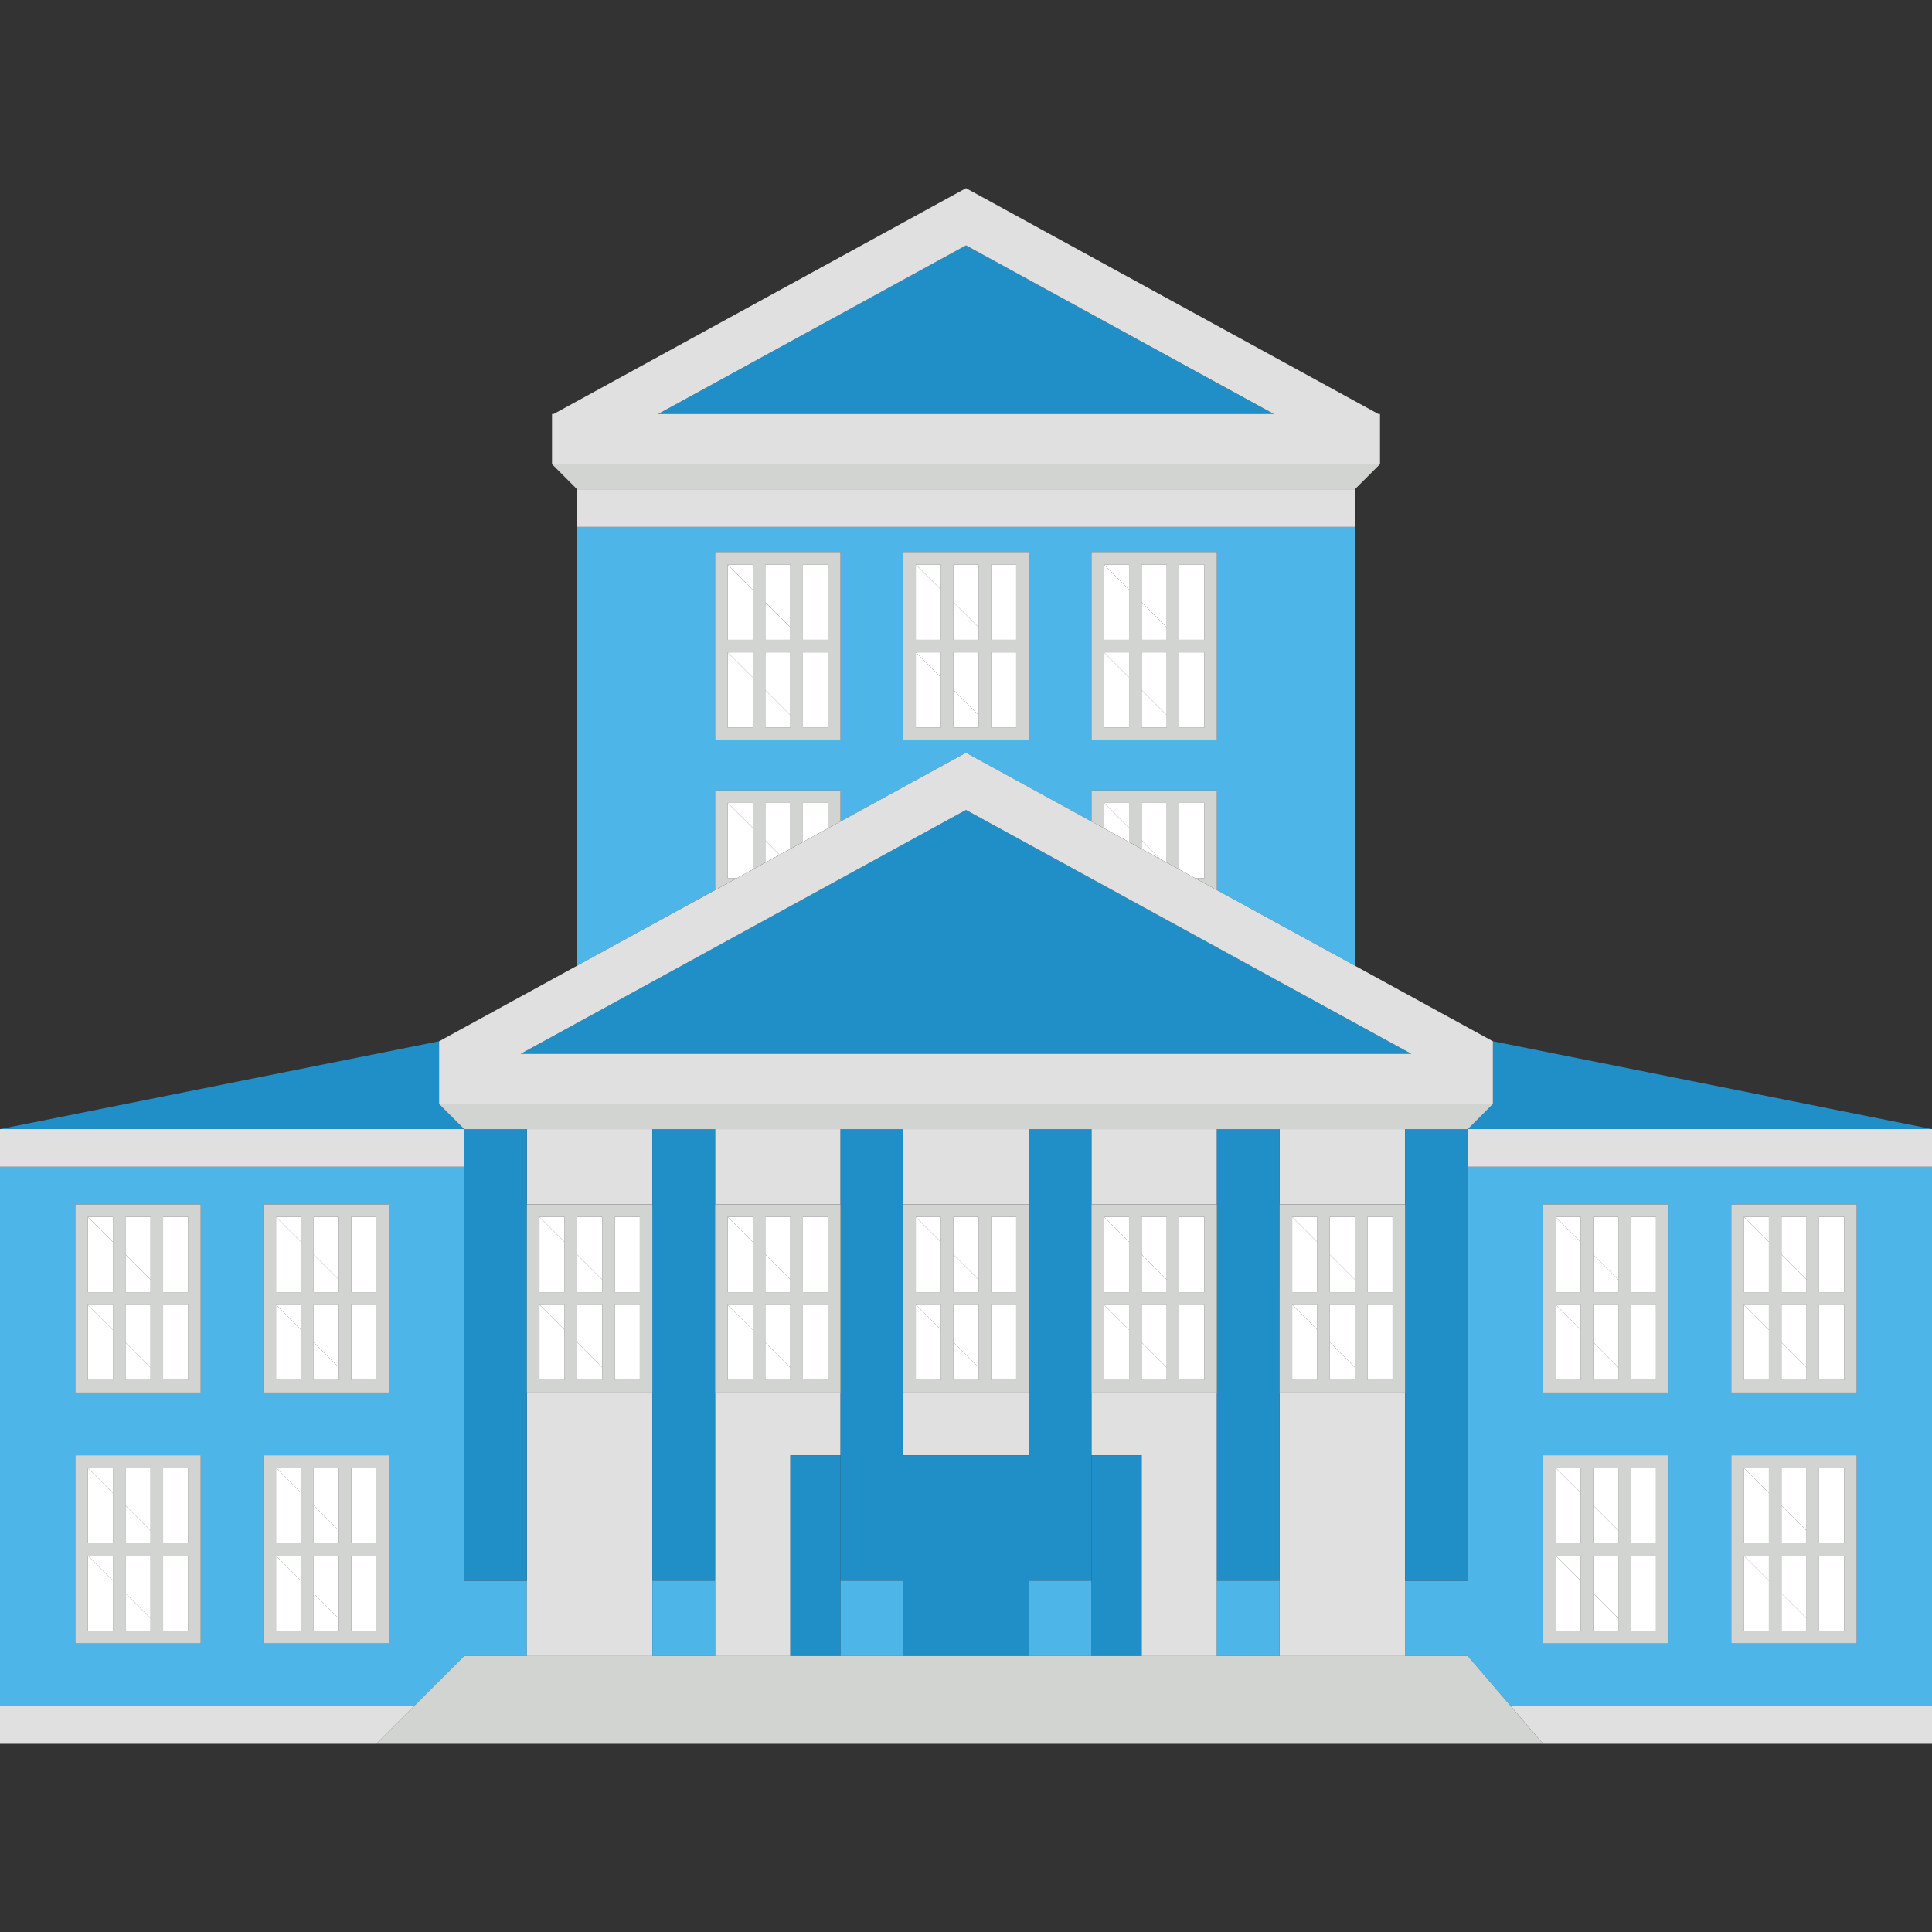 <?xml version="1.0" encoding="iso-8859-1"?>
<!-- Generator: Adobe Illustrator 19.0.0, SVG Export Plug-In . SVG Version: 6.00 Build 0)  -->
<svg version="1.1" id="Capa_1" xmlns="http://www.w3.org/2000/svg" xmlns:xlink="http://www.w3.org/1999/xlink" x="0px" y="0px"
	 viewBox="0 0 480 480" style="enable-background:new 0 0 480 480;" xml:space="preserve">
<rect x="0" y="0" width="480" height="480" fill="#333333" stroke="none"/>
<g>
	<polygon style="fill:#218fc7;" points="109.091,274.286 109.091,258.701 0,280.519 115.325,280.519 	"/>
	<polygon style="fill:#218fc7;" points="364.675,280.519 480,280.519 370.909,258.701 370.909,274.286 	"/>
	<path style="fill:#4eb5e9;" d="M177.662,218.182v-21.818h31.169v7.718L240,187.013l31.169,17.069v-7.718h31.169v21.818v2.968
		l34.286,18.776V130.909H143.377v109.017l34.286-18.775V218.182z M271.169,162.078v-3.117v-21.818h31.169v21.818v3.117v21.818
		h-31.169V162.078z M224.416,162.078v-3.117v-21.818h31.169v21.818v3.117v21.818h-31.169V162.078z M177.662,162.078v-3.117v-21.818
		h31.169v21.818v3.117v21.818h-31.169V162.078z"/>
	<polygon style="fill:#d1d4d1;" points="177.662,196.364 177.662,218.182 177.662,221.15 183.083,218.182 180.779,218.182 
		180.779,199.481 187.013,199.481 187.013,205.714 187.013,216.03 190.13,214.323 190.13,208.831 190.13,199.481 196.364,199.481 
		196.364,210.909 199.48,209.202 199.48,199.481 205.714,199.481 205.714,205.789 208.831,204.082 208.831,196.364 	"/>
	<polygon style="fill:#FFFFFF;" points="190.13,199.481 190.13,208.831 193.678,212.38 196.364,210.909 196.364,199.481 	"/>
	<polygon style="fill:#FFFFFF;" points="199.48,199.481 199.48,209.202 205.714,205.789 205.714,199.481 	"/>
	<polygon style="fill:#FFFFFF;" points="187.013,199.481 180.779,199.481 187.013,205.714 	"/>
	<polygon style="fill:#FFFFFF;" points="190.13,214.323 193.678,212.38 190.13,208.831 	"/>
	<polygon style="fill:#FFFFFF;" points="180.779,199.481 180.779,218.182 183.083,218.182 187.013,216.03 187.013,205.714 	"/>
	<polygon style="fill:#d1d4d1;" points="302.338,196.364 271.169,196.364 271.169,204.082 274.286,205.788 274.286,199.481 
		280.519,199.481 280.519,205.714 280.519,209.202 283.636,210.909 283.636,208.831 283.636,199.481 289.87,199.481 289.87,214.323 
		292.987,216.03 292.987,199.481 299.221,199.481 299.221,218.182 296.917,218.182 302.338,221.15 302.338,218.182 	"/>
	<polygon style="fill:#FFFFFF;" points="283.636,199.481 283.636,208.831 288.229,213.424 289.87,214.323 289.87,199.481 	"/>
	<polygon style="fill:#FFFFFF;" points="280.519,199.481 274.286,199.481 280.519,205.714 	"/>
	<polygon style="fill:#FFFFFF;" points="299.221,199.481 292.987,199.481 292.987,216.03 296.917,218.182 299.221,218.182 	"/>
	<polygon style="fill:#FFFFFF;" points="274.286,199.481 274.286,205.788 280.519,209.202 280.519,205.714 	"/>
	<polygon style="fill:#FFFFFF;" points="283.636,210.909 288.229,213.424 283.636,208.831 	"/>
	<rect x="143.377" y="121.558" style="fill:#e0e0e0;" width="193.247" height="9.351"/>
	<path style="fill:#4eb5e9;" d="M364.675,392.727h-15.584v18.701h15.584l10.686,12.468H480V289.87H364.675V392.727z M430.13,324.156
		v-3.117v-21.818h31.169v21.818v3.117v21.818H430.13V324.156z M430.13,386.494v-3.117v-21.818h31.169v21.818v3.117v21.818H430.13
		V386.494z M383.377,324.156v-3.117v-21.818h31.169v21.818v3.117v21.818h-31.169V324.156z M383.377,386.494v-3.117v-21.818h31.169
		v21.818v3.117v21.818h-31.169V386.494z"/>
	<path style="fill:#4eb5e9;" d="M115.325,411.429h15.584v-18.701h-15.584V289.87H0v134.026h102.857L115.325,411.429z M49.87,383.377
		v3.117v21.818H18.701v-21.818v-3.117v-21.818H49.87V383.377z M49.87,321.039v3.117v21.818H18.701v-21.818v-3.117v-21.818H49.87
		V321.039z M96.623,383.377v3.117v21.818H65.455v-21.818v-3.117v-21.818h31.169V383.377z M96.623,324.156v21.818H65.455v-21.818
		v-3.117v-21.818h31.169v21.818V324.156z"/>
	<polygon style="fill:#218fc7;" points="240,60.968 163.507,102.857 316.493,102.857 	"/>
	<polygon style="fill:#218fc7;" points="350.644,261.818 240,201.228 129.356,261.818 	"/>
	<polygon style="fill:#e0e0e0;" points="162.078,280.519 130.909,280.519 130.909,299.221 143.377,299.221 162.078,299.221 
		162.078,321.039 162.078,324.156 162.078,345.974 130.909,345.974 130.909,392.727 130.909,411.429 162.078,411.429 
		162.078,392.727 	"/>
	<polygon style="fill:#e0e0e0;" points="208.831,361.558 208.831,280.519 177.662,280.519 177.662,299.221 208.831,299.221 
		208.831,321.039 208.831,324.156 208.831,345.974 177.662,345.974 177.662,392.727 177.662,411.429 196.364,411.429 
		196.364,361.558 	"/>
	<polygon style="fill:#e0e0e0;" points="302.338,280.519 271.169,280.519 271.169,299.221 302.338,299.221 302.338,321.039 
		302.338,324.156 302.338,345.974 271.169,345.974 271.169,361.558 283.636,361.558 283.636,411.429 302.338,411.429 
		302.338,392.727 	"/>
	<polygon style="fill:#e0e0e0;" points="317.922,280.519 317.922,299.221 336.623,299.221 349.091,299.221 349.091,321.039 
		349.091,324.156 349.091,345.974 317.922,345.974 317.922,392.727 317.922,411.429 349.091,411.429 349.091,392.727 
		349.091,280.519 	"/>
	<polygon style="fill:#e0e0e0;" points="255.584,299.221 255.584,321.039 255.584,324.156 255.584,345.974 224.416,345.974 
		224.416,361.558 255.584,361.558 255.584,280.519 224.416,280.519 224.416,299.221 	"/>
	<path style="fill:#e0e0e0;" d="M115.325,274.286h15.584h31.169h15.584h31.169h15.584h31.169h15.584h31.169h15.584h31.169h15.584
		h6.234v-15.584l-34.286-18.776l-34.286-18.776l-5.42-2.968l-3.93-2.152l-3.117-1.707l-1.641-0.898l-4.593-2.515l-3.117-1.707
		l-6.234-3.414l-3.117-1.707L240,187.013l-31.169,17.069l-3.117,1.707l-6.234,3.414l-3.117,1.707l-2.685,1.471l-3.548,1.943
		l-3.117,1.707l-3.93,2.152l-5.421,2.968l-34.286,18.775l-34.286,18.776v15.584H115.325z M240,201.228l110.644,60.591H129.356
		L240,201.228z"/>
	<polygon style="fill:#218fc7;" points="130.909,345.974 130.909,324.156 130.909,321.039 130.909,299.221 130.909,299.221 
		130.909,280.519 115.325,280.519 115.325,289.87 115.325,392.727 130.909,392.727 130.909,345.974 	"/>
	<polygon style="fill:#218fc7;" points="162.078,392.727 177.662,392.727 177.662,345.974 177.662,345.974 177.662,324.156 
		177.662,321.039 177.662,299.221 177.662,299.221 177.662,280.519 162.078,280.519 	"/>
	<polygon style="fill:#218fc7;" points="208.831,361.558 208.831,392.727 224.416,392.727 224.416,361.558 224.416,345.974 
		224.416,345.974 224.416,324.156 224.416,321.039 224.416,299.221 224.416,299.221 224.416,280.519 208.831,280.519 	"/>
	<polygon style="fill:#218fc7;" points="255.584,361.558 255.584,392.727 271.169,392.727 271.169,361.558 271.169,345.974 
		271.169,345.974 271.169,324.156 271.169,321.039 271.169,299.221 271.169,299.221 271.169,280.519 255.584,280.519 	"/>
	<polygon style="fill:#218fc7;" points="302.338,392.727 317.922,392.727 317.922,345.974 317.922,345.974 317.922,324.156 
		317.922,321.039 317.922,299.221 317.922,299.221 317.922,280.519 302.338,280.519 	"/>
	<polygon style="fill:#218fc7;" points="349.091,392.727 364.675,392.727 364.675,289.87 364.675,280.519 349.091,280.519 	"/>
	<polygon style="fill:#d1d4d1;" points="364.675,274.286 349.091,274.286 317.922,274.286 302.338,274.286 271.169,274.286 
		255.584,274.286 224.416,274.286 208.831,274.286 177.662,274.286 162.078,274.286 130.909,274.286 115.325,274.286 
		109.091,274.286 115.325,280.519 130.909,280.519 162.078,280.519 177.662,280.519 208.831,280.519 224.416,280.519 
		255.584,280.519 271.169,280.519 302.338,280.519 317.922,280.519 349.091,280.519 364.675,280.519 370.909,274.286 	"/>
	<polygon style="fill:#218fc7;" points="255.584,361.558 224.416,361.558 224.416,392.727 224.416,411.429 255.584,411.429 
		255.584,392.727 	"/>
	<polygon style="fill:#218fc7;" points="208.831,361.558 196.364,361.558 196.364,411.429 208.831,411.429 208.831,392.727 	"/>
	<polygon style="fill:#218fc7;" points="271.169,361.558 271.169,392.727 271.169,411.429 283.636,411.429 283.636,361.558 	"/>
	<path style="fill:#e0e0e0;" d="M342.857,115.325v-12.468h-0.406L240,46.753l-102.451,56.104h-0.406v12.468H342.857z M240,60.968
		l76.493,41.889H163.507L240,60.968z"/>
	<polygon style="fill:#d1d4d1;" points="342.857,115.325 137.143,115.325 143.377,121.558 336.623,121.558 	"/>
	<rect x="162.078" y="392.727" style="fill:#4eb5e9;" width="15.584" height="18.701"/>
	<rect x="208.831" y="392.727" style="fill:#4eb5e9;" width="15.584" height="18.701"/>
	<rect x="255.584" y="392.727" style="fill:#4eb5e9;" width="15.584" height="18.701"/>
	<rect x="302.338" y="392.727" style="fill:#4eb5e9;" width="15.584" height="18.701"/>
	<polygon style="fill:#e0e0e0;" points="0,423.896 0,433.247 93.507,433.247 102.857,423.896 	"/>
	<rect y="280.519" style="fill:#e0e0e0;" width="115.325" height="9.351"/>
	<rect x="364.675" y="280.519" style="fill:#e0e0e0;" width="115.325" height="9.351"/>
	<polygon style="fill:#e0e0e0;" points="383.377,433.247 480,433.247 480,423.896 375.362,423.896 	"/>
	<polygon style="fill:#d1d4d1;" points="364.675,411.429 349.091,411.429 317.922,411.429 302.338,411.429 283.636,411.429 
		271.169,411.429 255.584,411.429 224.416,411.429 208.831,411.429 196.364,411.429 177.662,411.429 162.078,411.429 
		130.909,411.429 115.325,411.429 102.857,423.896 93.507,433.247 109.091,433.247 370.909,433.247 383.377,433.247 
		375.362,423.896 	"/>
	<path style="fill:#d1d4d1;" d="M18.701,321.039v3.117v21.818H49.87v-21.818v-3.117v-21.818H18.701V321.039z M31.169,342.857v-9.351
		v-9.351h6.234v15.584v3.117H31.169z M46.753,342.857h-6.234v-18.701h6.234V342.857z M46.753,302.338v18.701h-6.234v-18.701H46.753z
		 M37.403,302.338v15.584v3.117h-6.234v-9.351v-9.351H37.403z M21.818,302.338h6.234v6.234v12.468h-6.234V302.338z M21.818,324.156
		h6.234v6.234v12.468h-6.234V324.156z"/>
	<polygon style="fill:#FFFFFF;" points="37.403,317.922 37.403,302.338 31.169,302.338 31.169,311.688 	"/>
	<polygon style="fill:#FFFFFF;" points="28.052,302.338 21.818,302.338 28.052,308.571 	"/>
	<rect x="40.519" y="302.338" style="fill:#FFFFFF;" width="6.234" height="18.701"/>
	<rect x="40.519" y="324.156" style="fill:#FFFFFF;" width="6.234" height="18.701"/>
	<polygon style="fill:#FFFFFF;" points="37.403,324.156 31.169,324.156 31.169,333.506 37.403,339.74 	"/>
	<polygon style="fill:#FFFFFF;" points="28.052,324.156 21.818,324.156 28.052,330.39 	"/>
	<polygon style="fill:#FFFFFF;" points="31.169,321.039 37.403,321.039 37.403,317.922 31.169,311.688 	"/>
	<polygon style="fill:#FFFFFF;" points="28.052,308.571 21.818,302.338 21.818,321.039 28.052,321.039 	"/>
	<polygon style="fill:#FFFFFF;" points="31.169,333.506 31.169,342.857 37.403,342.857 37.403,339.74 	"/>
	<polygon style="fill:#FFFFFF;" points="28.052,330.39 21.818,324.156 21.818,342.857 28.052,342.857 	"/>
	<path style="fill:#d1d4d1;" d="M65.455,299.221v21.818v3.117v21.818h31.169v-21.818v-3.117v-21.818H65.455z M84.156,302.338v15.584
		v3.117h-6.234v-9.351v-9.351H84.156z M68.571,302.338h6.234v6.234v12.468h-6.234V302.338z M68.571,342.857v-18.701h6.234v6.234
		v12.468H68.571z M77.922,342.857v-9.351v-9.351h6.234v15.584v3.117H77.922z M93.506,342.857h-6.234v-18.701h6.234V342.857z
		 M93.506,321.039h-6.234v-18.701h6.234V321.039z"/>
	<polygon style="fill:#FFFFFF;" points="74.805,302.338 68.571,302.338 74.805,308.571 	"/>
	<rect x="87.273" y="302.338" style="fill:#FFFFFF;" width="6.234" height="18.701"/>
	<polygon style="fill:#FFFFFF;" points="84.156,317.922 84.156,302.338 77.922,302.338 77.922,311.688 	"/>
	<polygon style="fill:#FFFFFF;" points="84.156,324.156 77.922,324.156 77.922,333.506 84.156,339.74 	"/>
	<rect x="87.273" y="324.156" style="fill:#FFFFFF;" width="6.234" height="18.701"/>
	<polygon style="fill:#FFFFFF;" points="74.805,324.156 68.571,324.156 74.805,330.39 	"/>
	<polygon style="fill:#FFFFFF;" points="77.922,321.039 84.156,321.039 84.156,317.922 77.922,311.688 	"/>
	<polygon style="fill:#FFFFFF;" points="74.805,308.571 68.571,302.338 68.571,321.039 74.805,321.039 	"/>
	<polygon style="fill:#FFFFFF;" points="77.922,333.506 77.922,342.857 84.156,342.857 84.156,339.74 	"/>
	<polygon style="fill:#FFFFFF;" points="68.571,324.156 68.571,342.857 74.805,342.857 74.805,330.39 	"/>
	<path style="fill:#d1d4d1;" d="M18.701,383.377v3.117v21.818H49.87v-21.818v-3.117v-21.818H18.701V383.377z M31.169,405.195v-9.351
		v-9.351h6.234v15.584v3.117H31.169z M46.753,405.195h-6.234v-18.701h6.234V405.195z M46.753,364.675v18.701h-6.234v-18.701H46.753z
		 M37.403,364.675v15.584v3.117h-6.234v-9.351v-9.351H37.403z M21.818,364.675h6.234v6.234v12.468h-6.234V364.675z M21.818,386.494
		h6.234v6.234v12.468h-6.234V386.494z"/>
	<polygon style="fill:#FFFFFF;" points="37.403,380.26 37.403,364.675 31.169,364.675 31.169,374.026 	"/>
	<rect x="40.519" y="364.675" style="fill:#FFFFFF;" width="6.234" height="18.701"/>
	<polygon style="fill:#FFFFFF;" points="28.052,364.675 21.818,364.675 28.052,370.909 	"/>
	<rect x="40.519" y="386.494" style="fill:#FFFFFF;" width="6.234" height="18.701"/>
	<polygon style="fill:#FFFFFF;" points="28.052,386.494 21.818,386.494 28.052,392.727 	"/>
	<polygon style="fill:#FFFFFF;" points="37.403,386.494 31.169,386.494 31.169,395.844 37.403,402.078 	"/>
	<polygon style="fill:#FFFFFF;" points="28.052,370.909 21.818,364.675 21.818,383.377 28.052,383.377 	"/>
	<polygon style="fill:#FFFFFF;" points="31.169,383.377 37.403,383.377 37.403,380.26 31.169,374.026 	"/>
	<polygon style="fill:#FFFFFF;" points="31.169,395.844 31.169,405.195 37.403,405.195 37.403,402.078 	"/>
	<polygon style="fill:#FFFFFF;" points="28.052,392.727 21.818,386.494 21.818,405.195 28.052,405.195 	"/>
	<path style="fill:#d1d4d1;" d="M65.455,383.377v3.117v21.818h31.169v-21.818v-3.117v-21.818H65.455V383.377z M77.922,405.195
		v-9.351v-9.351h6.234v15.584v3.117H77.922z M93.506,405.195h-6.234v-18.701h6.234V405.195z M93.506,364.675v18.701h-6.234v-18.701
		H93.506z M84.156,364.675v15.584v3.117h-6.234v-9.351v-9.351H84.156z M68.571,364.675h6.234v6.234v12.468h-6.234V364.675z
		 M68.571,386.494h6.234v6.234v12.468h-6.234V386.494z"/>
	<polygon style="fill:#FFFFFF;" points="84.156,380.26 84.156,364.675 77.922,364.675 77.922,374.026 	"/>
	<polygon style="fill:#FFFFFF;" points="74.805,364.675 68.571,364.675 74.805,370.909 	"/>
	<rect x="87.273" y="364.675" style="fill:#FFFFFF;" width="6.234" height="18.701"/>
	<polygon style="fill:#FFFFFF;" points="84.156,386.494 77.922,386.494 77.922,395.844 84.156,402.078 	"/>
	<polygon style="fill:#FFFFFF;" points="74.805,386.494 68.571,386.494 74.805,392.727 	"/>
	<rect x="87.273" y="386.494" style="fill:#FFFFFF;" width="6.234" height="18.701"/>
	<polygon style="fill:#FFFFFF;" points="77.922,383.377 84.156,383.377 84.156,380.26 77.922,374.026 	"/>
	<polygon style="fill:#FFFFFF;" points="74.805,370.909 68.571,364.675 68.571,383.377 74.805,383.377 	"/>
	<polygon style="fill:#FFFFFF;" points="74.805,392.727 68.571,386.494 68.571,405.195 74.805,405.195 	"/>
	<polygon style="fill:#FFFFFF;" points="77.922,395.844 77.922,405.195 84.156,405.195 84.156,402.078 	"/>
	<path style="fill:#d1d4d1;" d="M130.909,321.039v3.117v21.818h0h31.169v-21.818v-3.117v-21.818h-18.701h-12.468h0V321.039z
		 M143.377,342.857v-9.351v-9.351h6.234v15.584v3.117H143.377z M158.961,342.857h-6.234v-18.701h6.234V342.857z M158.961,302.338
		v18.701h-6.234v-18.701H158.961z M149.61,302.338v15.584v3.117h-6.234v-9.351v-9.351H149.61z M134.026,302.338h6.234v6.234v12.468
		h-6.234V302.338z M134.026,324.156h6.234v6.234v12.468h-6.234V324.156z"/>
	<rect x="152.727" y="302.338" style="fill:#FFFFFF;" width="6.234" height="18.701"/>
	<polygon style="fill:#FFFFFF;" points="149.61,317.922 149.61,302.338 143.377,302.338 143.377,311.688 	"/>
	<polygon style="fill:#FFFFFF;" points="140.26,302.338 134.026,302.338 140.26,308.571 	"/>
	<polygon style="fill:#FFFFFF;" points="140.26,324.156 134.026,324.156 140.26,330.39 	"/>
	<polygon style="fill:#FFFFFF;" points="149.61,324.156 143.377,324.156 143.377,333.506 149.61,339.74 	"/>
	<rect x="152.727" y="324.156" style="fill:#FFFFFF;" width="6.234" height="18.701"/>
	<polygon style="fill:#FFFFFF;" points="143.377,321.039 149.61,321.039 149.61,317.922 143.377,311.688 	"/>
	<polygon style="fill:#FFFFFF;" points="140.26,308.571 134.026,302.338 134.026,321.039 140.26,321.039 	"/>
	<polygon style="fill:#FFFFFF;" points="140.26,330.39 134.026,324.156 134.026,342.857 140.26,342.857 	"/>
	<polygon style="fill:#FFFFFF;" points="143.377,333.506 143.377,342.857 149.61,342.857 149.61,339.74 	"/>
	<path style="fill:#d1d4d1;" d="M177.662,321.039v3.117v21.818h0h31.169v-21.818v-3.117v-21.818h-31.169h0V321.039z M190.13,342.857
		v-9.351v-9.351h6.234v15.584v3.117H190.13z M205.714,342.857h-6.234v-18.701h6.234V342.857z M205.714,302.338v18.701h-6.234
		v-18.701H205.714z M196.364,302.338v15.584v3.117h-6.234v-9.351v-9.351H196.364z M180.779,302.338h6.234v6.234v12.468h-6.234
		V302.338z M180.779,324.156h6.234v6.234v12.468h-6.234V324.156z"/>
	<rect x="199.48" y="302.338" style="fill:#FFFFFF;" width="6.234" height="18.701"/>
	<polygon style="fill:#FFFFFF;" points="187.013,302.338 180.779,302.338 187.013,308.571 	"/>
	<polygon style="fill:#FFFFFF;" points="196.364,317.922 196.364,302.338 190.13,302.338 190.13,311.688 	"/>
	<polygon style="fill:#FFFFFF;" points="196.364,324.156 190.13,324.156 190.13,333.506 196.364,339.74 	"/>
	<polygon style="fill:#FFFFFF;" points="187.013,324.156 180.779,324.156 187.013,330.39 	"/>
	<rect x="199.48" y="324.156" style="fill:#FFFFFF;" width="6.234" height="18.701"/>
	<polygon style="fill:#FFFFFF;" points="190.13,321.039 196.364,321.039 196.364,317.922 190.13,311.688 	"/>
	<polygon style="fill:#FFFFFF;" points="187.013,308.571 180.779,302.338 180.779,321.039 187.013,321.039 	"/>
	<polygon style="fill:#FFFFFF;" points="187.013,330.39 180.779,324.156 180.779,342.857 187.013,342.857 	"/>
	<polygon style="fill:#FFFFFF;" points="190.13,333.506 190.13,342.857 196.364,342.857 196.364,339.74 	"/>
	<path style="fill:#d1d4d1;" d="M255.584,324.156v-3.117v-21.818h-31.169h0v21.818v3.117v21.818h0h31.169V324.156z M243.117,302.338
		v15.584v3.117h-6.234v-9.351v-9.351H243.117z M227.532,302.338h6.234v6.234v12.468h-6.234V302.338z M227.532,342.857v-18.701h6.234
		v6.234v12.468H227.532z M236.883,342.857v-9.351v-9.351h6.234v15.584v3.117H236.883z M252.467,342.857h-6.234v-18.701h6.234
		V342.857z M252.467,321.039h-6.234v-18.701h6.234V321.039z"/>
	<polygon style="fill:#FFFFFF;" points="243.117,317.922 243.117,302.338 236.883,302.338 236.883,311.688 	"/>
	<polygon style="fill:#FFFFFF;" points="233.766,302.338 227.532,302.338 233.766,308.571 	"/>
	<rect x="246.234" y="302.338" style="fill:#FFFFFF;" width="6.234" height="18.701"/>
	<rect x="246.234" y="324.156" style="fill:#FFFFFF;" width="6.234" height="18.701"/>
	<polygon style="fill:#FFFFFF;" points="243.117,324.156 236.883,324.156 236.883,333.506 243.117,339.74 	"/>
	<polygon style="fill:#FFFFFF;" points="233.766,324.156 227.532,324.156 233.766,330.39 	"/>
	<polygon style="fill:#FFFFFF;" points="233.766,308.571 227.532,302.338 227.532,321.039 233.766,321.039 	"/>
	<polygon style="fill:#FFFFFF;" points="236.883,321.039 243.117,321.039 243.117,317.922 236.883,311.688 	"/>
	<polygon style="fill:#FFFFFF;" points="236.883,333.506 236.883,342.857 243.117,342.857 243.117,339.74 	"/>
	<polygon style="fill:#FFFFFF;" points="227.532,324.156 227.532,342.857 233.766,342.857 233.766,330.39 	"/>
	<path style="fill:#d1d4d1;" d="M271.169,321.039v3.117v21.818h0h31.169v-21.818v-3.117v-21.818h-31.169h0V321.039z
		 M283.636,342.857v-9.351v-9.351h6.234v15.584v3.117H283.636z M299.221,342.857h-6.234v-18.701h6.234V342.857z M299.221,302.338
		v18.701h-6.234v-18.701H299.221z M289.87,302.338v15.584v3.117h-6.234v-9.351v-9.351H289.87z M274.286,302.338h6.234v6.234v12.468
		h-6.234V302.338z M274.286,324.156h6.234v6.234v12.468h-6.234V324.156z"/>
	<polygon style="fill:#FFFFFF;" points="289.87,317.922 289.87,302.338 283.636,302.338 283.636,311.688 	"/>
	<polygon style="fill:#FFFFFF;" points="280.519,302.338 274.286,302.338 280.519,308.571 	"/>
	<rect x="292.987" y="302.338" style="fill:#FFFFFF;" width="6.234" height="18.701"/>
	<polygon style="fill:#FFFFFF;" points="289.87,324.156 283.636,324.156 283.636,333.506 289.87,339.74 	"/>
	<polygon style="fill:#FFFFFF;" points="280.519,324.156 274.286,324.156 280.519,330.39 	"/>
	<rect x="292.987" y="324.156" style="fill:#FFFFFF;" width="6.234" height="18.701"/>
	<polygon style="fill:#FFFFFF;" points="283.636,321.039 289.87,321.039 289.87,317.922 283.636,311.688 	"/>
	<polygon style="fill:#FFFFFF;" points="280.519,308.571 274.286,302.338 274.286,321.039 280.519,321.039 	"/>
	<polygon style="fill:#FFFFFF;" points="283.636,333.506 283.636,342.857 289.87,342.857 289.87,339.74 	"/>
	<polygon style="fill:#FFFFFF;" points="280.519,330.39 274.286,324.156 274.286,342.857 280.519,342.857 	"/>
	<path style="fill:#d1d4d1;" d="M317.922,321.039v3.117v21.818h0h31.169v-21.818v-3.117v-21.818h-12.467h-18.701h0V321.039z
		 M330.39,342.857v-9.351v-9.351h6.234v15.584v3.117H330.39z M345.974,342.857h-6.234v-18.701h6.234V342.857z M345.974,302.338
		v18.701h-6.234v-18.701H345.974z M336.623,302.338v15.584v3.117h-6.234v-9.351v-9.351H336.623z M321.039,302.338h6.234v6.234
		v12.468h-6.234V302.338z M321.039,324.156h6.234v6.234v12.468h-6.234V324.156z"/>
	<polygon style="fill:#FFFFFF;" points="336.623,317.922 336.623,302.338 330.39,302.338 330.39,311.688 	"/>
	<rect x="339.74" y="302.338" style="fill:#FFFFFF;" width="6.234" height="18.701"/>
	<polygon style="fill:#FFFFFF;" points="327.273,302.338 321.039,302.338 327.273,308.571 	"/>
	<polygon style="fill:#FFFFFF;" points="336.623,324.156 330.39,324.156 330.39,333.506 336.623,339.74 	"/>
	<rect x="339.74" y="324.156" style="fill:#FFFFFF;" width="6.234" height="18.701"/>
	<polygon style="fill:#FFFFFF;" points="327.273,324.156 321.039,324.156 327.273,330.39 	"/>
	<polygon style="fill:#FFFFFF;" points="330.39,321.039 336.623,321.039 336.623,317.922 330.39,311.688 	"/>
	<polygon style="fill:#FFFFFF;" points="327.273,308.571 321.039,302.338 321.039,321.039 327.273,321.039 	"/>
	<polygon style="fill:#FFFFFF;" points="327.273,330.39 321.039,324.156 321.039,342.857 327.273,342.857 	"/>
	<polygon style="fill:#FFFFFF;" points="330.39,333.506 330.39,342.857 336.623,342.857 336.623,339.74 	"/>
	<path style="fill:#d1d4d1;" d="M414.545,324.156v-3.117v-21.818h-31.169v21.818v3.117v21.818h31.169V324.156z M402.078,302.338
		v15.584v3.117h-6.234v-9.351v-9.351H402.078z M386.493,302.338h6.234v6.234v12.468h-6.234V302.338z M386.493,342.857v-18.701h6.234
		v6.234v12.468H386.493z M395.844,342.857v-9.351v-9.351h6.234v15.584v3.117H395.844z M411.428,342.857h-6.234v-18.701h6.234
		V342.857z M411.428,321.039h-6.234v-18.701h6.234V321.039z"/>
	<polygon style="fill:#FFFFFF;" points="402.078,317.922 402.078,302.338 395.844,302.338 395.844,311.688 	"/>
	<rect x="405.195" y="302.338" style="fill:#FFFFFF;" width="6.234" height="18.701"/>
	<polygon style="fill:#FFFFFF;" points="392.727,302.338 386.493,302.338 392.727,308.571 	"/>
	<rect x="405.195" y="324.156" style="fill:#FFFFFF;" width="6.234" height="18.701"/>
	<polygon style="fill:#FFFFFF;" points="402.078,324.156 395.844,324.156 395.844,333.506 402.078,339.74 	"/>
	<polygon style="fill:#FFFFFF;" points="392.727,324.156 386.493,324.156 392.727,330.39 	"/>
	<polygon style="fill:#FFFFFF;" points="392.727,308.571 386.493,302.338 386.493,321.039 392.727,321.039 	"/>
	<polygon style="fill:#FFFFFF;" points="395.844,321.039 402.078,321.039 402.078,317.922 395.844,311.688 	"/>
	<polygon style="fill:#FFFFFF;" points="395.844,333.506 395.844,342.857 402.078,342.857 402.078,339.74 	"/>
	<polygon style="fill:#FFFFFF;" points="386.493,324.156 386.493,342.857 392.727,342.857 392.727,330.39 	"/>
	<path style="fill:#d1d4d1;" d="M461.299,324.156v-3.117v-21.818H430.13v21.818v3.117v21.818h31.169V324.156z M448.831,302.338
		v15.584v3.117h-6.234v-9.351v-9.351H448.831z M433.247,302.338h6.234v6.234v12.468h-6.234V302.338z M433.247,342.857v-18.701h6.234
		v6.234v12.468H433.247z M442.597,342.857v-9.351v-9.351h6.234v15.584v3.117H442.597z M458.182,342.857h-6.234v-18.701h6.234
		V342.857z M458.182,321.039h-6.234v-18.701h6.234V321.039z"/>
	<polygon style="fill:#FFFFFF;" points="448.831,317.922 448.831,302.338 442.597,302.338 442.597,311.688 	"/>
	<rect x="451.948" y="302.338" style="fill:#FFFFFF;" width="6.234" height="18.701"/>
	<polygon style="fill:#FFFFFF;" points="439.48,302.338 433.247,302.338 439.48,308.571 	"/>
	<polygon style="fill:#FFFFFF;" points="448.831,324.156 442.597,324.156 442.597,333.506 448.831,339.74 	"/>
	<rect x="451.948" y="324.156" style="fill:#FFFFFF;" width="6.234" height="18.701"/>
	<polygon style="fill:#FFFFFF;" points="439.48,324.156 433.247,324.156 439.48,330.39 	"/>
	<polygon style="fill:#FFFFFF;" points="439.48,308.571 433.247,302.338 433.247,321.039 439.48,321.039 	"/>
	<polygon style="fill:#FFFFFF;" points="442.597,321.039 448.831,321.039 448.831,317.922 442.597,311.688 	"/>
	<polygon style="fill:#FFFFFF;" points="433.247,324.156 433.247,342.857 439.48,342.857 439.48,330.39 	"/>
	<polygon style="fill:#FFFFFF;" points="442.597,333.506 442.597,342.857 448.831,342.857 448.831,339.74 	"/>
	<path style="fill:#d1d4d1;" d="M414.545,386.494v-3.117v-21.818h-31.169v21.818v3.117v21.818h31.169V386.494z M402.078,364.675
		v15.584v3.117h-6.234v-9.351v-9.351H402.078z M386.493,364.675h6.234v6.234v12.468h-6.234V364.675z M386.493,405.195v-18.701h6.234
		v6.234v12.468H386.493z M395.844,405.195v-9.351v-9.351h6.234v15.584v3.117H395.844z M411.428,405.195h-6.234v-18.701h6.234
		V405.195z M411.428,383.377h-6.234v-18.701h6.234V383.377z"/>
	<polygon style="fill:#FFFFFF;" points="392.727,364.675 386.493,364.675 392.727,370.909 	"/>
	<polygon style="fill:#FFFFFF;" points="402.078,380.26 402.078,364.675 395.844,364.675 395.844,374.026 	"/>
	<rect x="405.195" y="364.675" style="fill:#FFFFFF;" width="6.234" height="18.701"/>
	<polygon style="fill:#FFFFFF;" points="402.078,386.494 395.844,386.494 395.844,395.844 402.078,402.078 	"/>
	<polygon style="fill:#FFFFFF;" points="392.727,386.494 386.493,386.494 392.727,392.727 	"/>
	<rect x="405.195" y="386.494" style="fill:#FFFFFF;" width="6.234" height="18.701"/>
	<polygon style="fill:#FFFFFF;" points="395.844,383.377 402.078,383.377 402.078,380.26 395.844,374.026 	"/>
	<polygon style="fill:#FFFFFF;" points="392.727,370.909 386.493,364.675 386.493,383.377 392.727,383.377 	"/>
	<polygon style="fill:#FFFFFF;" points="395.844,395.844 395.844,405.195 402.078,405.195 402.078,402.078 	"/>
	<polygon style="fill:#FFFFFF;" points="386.493,386.494 386.493,405.195 392.727,405.195 392.727,392.727 	"/>
	<path style="fill:#d1d4d1;" d="M461.299,386.494v-3.117v-21.818H430.13v21.818v3.117v21.818h31.169V386.494z M448.831,364.675
		v15.584v3.117h-6.234v-9.351v-9.351H448.831z M433.247,364.675h6.234v6.234v12.468h-6.234V364.675z M433.247,405.195v-18.701h6.234
		v6.234v12.468H433.247z M442.597,405.195v-9.351v-9.351h6.234v15.584v3.117H442.597z M458.182,405.195h-6.234v-18.701h6.234
		V405.195z M458.182,383.377h-6.234v-18.701h6.234V383.377z"/>
	<polygon style="fill:#FFFFFF;" points="439.48,364.675 433.247,364.675 439.48,370.909 	"/>
	<polygon style="fill:#FFFFFF;" points="448.831,380.26 448.831,364.675 442.597,364.675 442.597,374.026 	"/>
	<rect x="451.948" y="364.675" style="fill:#FFFFFF;" width="6.234" height="18.701"/>
	<polygon style="fill:#FFFFFF;" points="448.831,386.494 442.597,386.494 442.597,395.844 448.831,402.078 	"/>
	<polygon style="fill:#FFFFFF;" points="439.48,386.494 433.247,386.494 439.48,392.727 	"/>
	<rect x="451.948" y="386.494" style="fill:#FFFFFF;" width="6.234" height="18.701"/>
	<polygon style="fill:#FFFFFF;" points="442.597,383.377 448.831,383.377 448.831,380.26 442.597,374.026 	"/>
	<polygon style="fill:#FFFFFF;" points="439.48,370.909 433.247,364.675 433.247,383.377 439.48,383.377 	"/>
	<polygon style="fill:#FFFFFF;" points="442.597,395.844 442.597,405.195 448.831,405.195 448.831,402.078 	"/>
	<polygon style="fill:#FFFFFF;" points="433.247,386.494 433.247,405.195 439.48,405.195 439.48,392.727 	"/>
	<path style="fill:#d1d4d1;" d="M302.338,162.078v-3.117v-21.818h-31.169v21.818v3.117v21.818h31.169V162.078z M289.87,140.26
		v15.584v3.117h-6.234v-9.351v-9.351H289.87z M274.286,140.26h6.234v6.234v12.468h-6.234V140.26z M274.286,180.779v-18.701h6.234
		v6.234v12.468H274.286z M283.636,180.779v-9.351v-9.351h6.234v15.584v3.117H283.636z M299.221,180.779h-6.234v-18.701h6.234
		V180.779z M299.221,158.961h-6.234V140.26h6.234V158.961z"/>
	<polygon style="fill:#FFFFFF;" points="289.87,155.844 289.87,140.26 283.636,140.26 283.636,149.61 	"/>
	<rect x="292.987" y="140.26" style="fill:#FFFFFF;" width="6.234" height="18.701"/>
	<polygon style="fill:#FFFFFF;" points="280.519,140.26 274.286,140.26 280.519,146.494 	"/>
	<polygon style="fill:#FFFFFF;" points="280.519,162.078 274.286,162.078 280.519,168.312 	"/>
	<polygon style="fill:#FFFFFF;" points="289.87,162.078 283.636,162.078 283.636,171.429 289.87,177.662 	"/>
	<rect x="292.987" y="162.078" style="fill:#FFFFFF;" width="6.234" height="18.701"/>
	<polygon style="fill:#FFFFFF;" points="280.519,146.494 274.286,140.26 274.286,158.961 280.519,158.961 	"/>
	<polygon style="fill:#FFFFFF;" points="283.636,158.961 289.87,158.961 289.87,155.844 283.636,149.61 	"/>
	<polygon style="fill:#FFFFFF;" points="274.286,162.078 274.286,180.779 280.519,180.779 280.519,168.312 	"/>
	<polygon style="fill:#FFFFFF;" points="283.636,171.429 283.636,180.779 289.87,180.779 289.87,177.662 	"/>
	<path style="fill:#d1d4d1;" d="M208.831,162.078v-3.117v-21.818h-31.169v21.818v3.117v21.818h31.169V162.078z M196.364,140.26
		v15.584v3.117h-6.234v-9.351v-9.351H196.364z M180.779,140.26h6.234v6.234v12.468h-6.234V140.26z M180.779,180.779v-18.701h6.234
		v6.234v12.468H180.779z M190.13,180.779v-9.351v-9.351h6.234v15.584v3.117H190.13z M205.714,180.779h-6.234v-18.701h6.234V180.779z
		 M205.714,158.961h-6.234V140.26h6.234V158.961z"/>
	<rect x="199.48" y="140.26" style="fill:#FFFFFF;" width="6.234" height="18.701"/>
	<polygon style="fill:#FFFFFF;" points="196.364,155.844 196.364,140.26 190.13,140.26 190.13,149.61 	"/>
	<polygon style="fill:#FFFFFF;" points="187.013,140.26 180.779,140.26 187.013,146.494 	"/>
	<polygon style="fill:#FFFFFF;" points="187.013,162.078 180.779,162.078 187.013,168.312 	"/>
	<polygon style="fill:#FFFFFF;" points="196.364,162.078 190.13,162.078 190.13,171.429 196.364,177.662 	"/>
	<rect x="199.48" y="162.078" style="fill:#FFFFFF;" width="6.234" height="18.701"/>
	<polygon style="fill:#FFFFFF;" points="187.013,146.494 180.779,140.26 180.779,158.961 187.013,158.961 	"/>
	<polygon style="fill:#FFFFFF;" points="190.13,158.961 196.364,158.961 196.364,155.844 190.13,149.61 	"/>
	<polygon style="fill:#FFFFFF;" points="180.779,162.078 180.779,180.779 187.013,180.779 187.013,168.312 	"/>
	<polygon style="fill:#FFFFFF;" points="190.13,171.429 190.13,180.779 196.364,180.779 196.364,177.662 	"/>
	<path style="fill:#d1d4d1;" d="M255.584,162.078v-3.117v-21.818h-31.169v21.818v3.117v21.818h31.169V162.078z M243.117,140.26
		v15.584v3.117h-6.234v-9.351v-9.351H243.117z M227.532,140.26h6.234v6.234v12.468h-6.234V140.26z M227.532,180.779v-18.701h6.234
		v6.234v12.468H227.532z M236.883,180.779v-9.351v-9.351h6.234v15.584v3.117H236.883z M252.467,180.779h-6.234v-18.701h6.234
		V180.779z M252.467,158.961h-6.234V140.26h6.234V158.961z"/>
	<polygon style="fill:#FFFFFF;" points="233.766,140.26 227.532,140.26 233.766,146.494 	"/>
	<rect x="246.234" y="140.26" style="fill:#FFFFFF;" width="6.234" height="18.701"/>
	<polygon style="fill:#FFFFFF;" points="243.117,155.844 243.117,140.26 236.883,140.26 236.883,149.61 	"/>
	<polygon style="fill:#FFFFFF;" points="243.117,162.078 236.883,162.078 236.883,171.429 243.117,177.662 	"/>
	<rect x="246.234" y="162.078" style="fill:#FFFFFF;" width="6.234" height="18.701"/>
	<polygon style="fill:#FFFFFF;" points="233.766,162.078 227.532,162.078 233.766,168.312 	"/>
	<polygon style="fill:#FFFFFF;" points="233.766,146.494 227.532,140.26 227.532,158.961 233.766,158.961 	"/>
	<polygon style="fill:#FFFFFF;" points="236.883,158.961 243.117,158.961 243.117,155.844 236.883,149.61 	"/>
	<polygon style="fill:#FFFFFF;" points="236.883,171.429 236.883,180.779 243.117,180.779 243.117,177.662 	"/>
	<polygon style="fill:#FFFFFF;" points="227.532,162.078 227.532,180.779 233.766,180.779 233.766,168.312 	"/>
</g>
<g>
</g>
<g>
</g>
<g>
</g>
<g>
</g>
<g>
</g>
<g>
</g>
<g>
</g>
<g>
</g>
<g>
</g>
<g>
</g>
<g>
</g>
<g>
</g>
<g>
</g>
<g>
</g>
<g>
</g>
</svg>